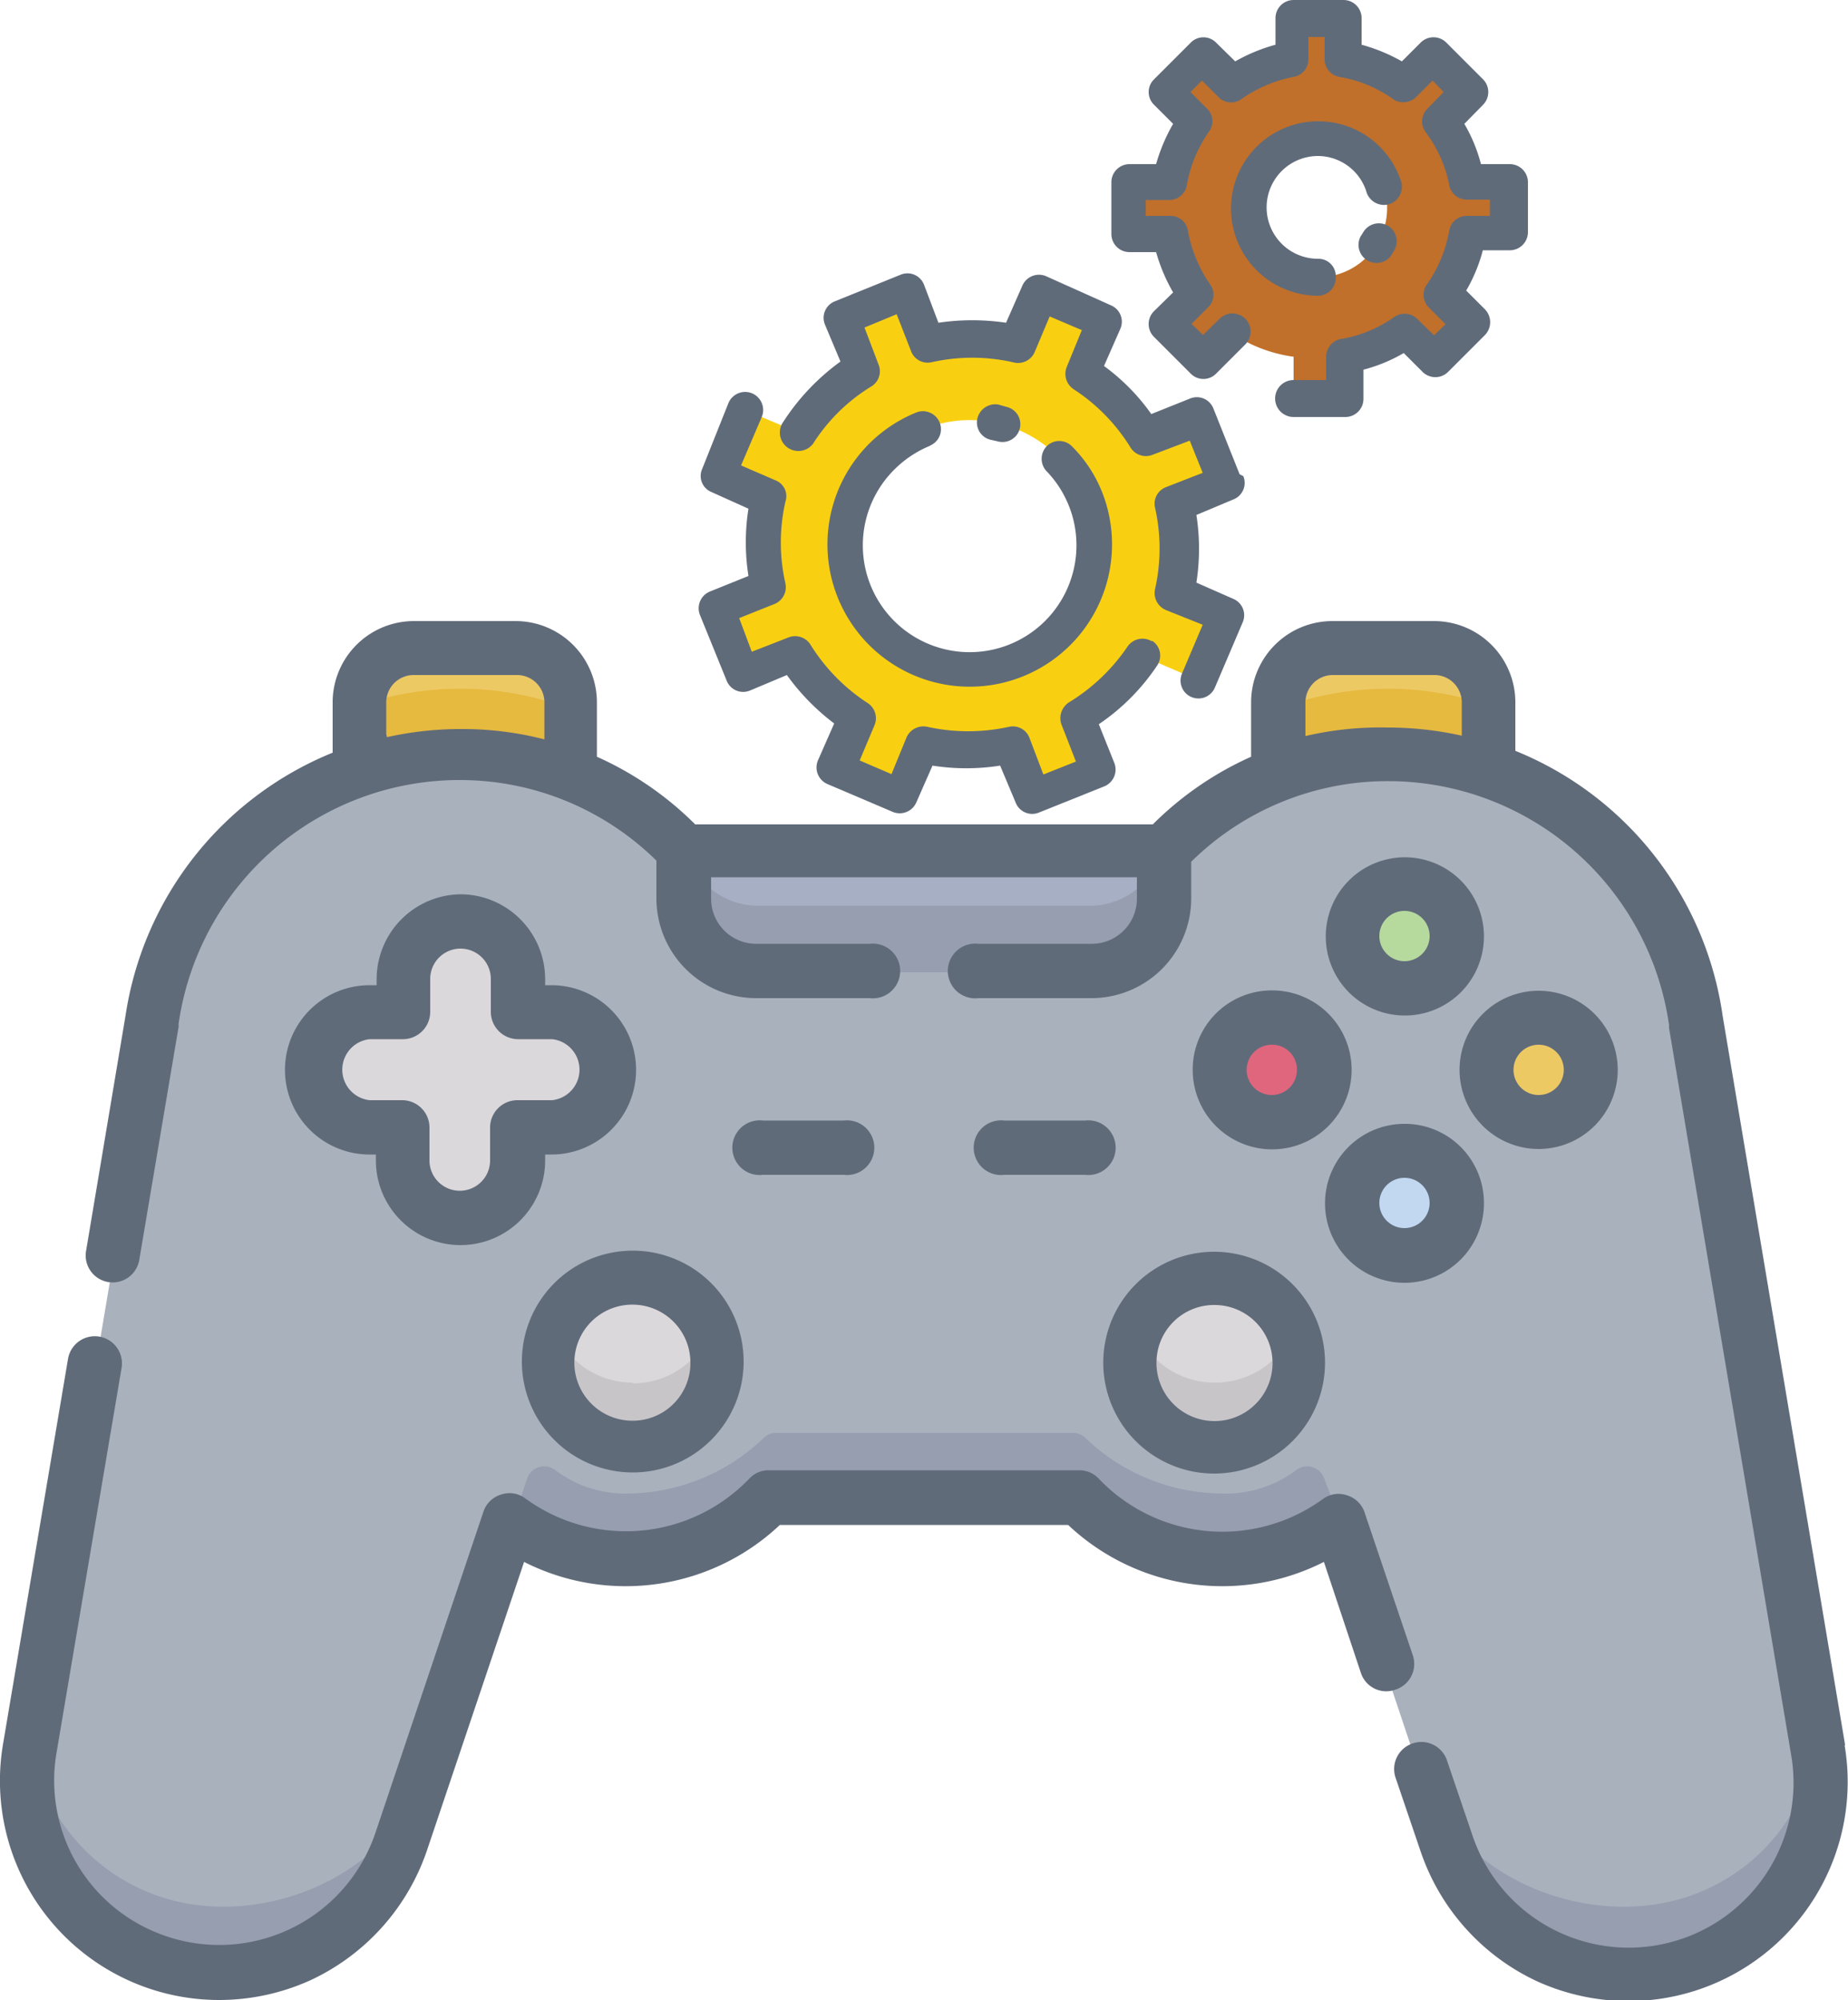 <svg id="Layer_1" data-name="Layer 1" xmlns="http://www.w3.org/2000/svg" width="50" height="54.1" viewBox="0 0 50 54.1"><defs><style>.cls-1{fill:#f9d011;}.cls-2{fill:#c0702a;}.cls-3{fill:#606b7a;}.cls-4{fill:#edc964;}.cls-5{fill:#a9b1bd;}.cls-6{fill:#e6b93f;}.cls-7{fill:#969eb0;}.cls-8{fill:#dbd8db;}.cls-9{fill:#c8c5c9;}.cls-10{fill:#b6da9e;}.cls-11{fill:#c1d8f0;}.cls-12{fill:#e0667d;}.cls-13{fill:#a7afc4;}</style></defs><title>icons.0</title><path class="cls-1" d="M31.68,13.58,33.09,13l-.71-1.78L31,11.8a5.4,5.4,0,0,0-1.7-1.73l.6-1.4-1.76-.75-.6,1.4a5.49,5.49,0,0,0-2.42,0l-.57-1.41-1.78.72L23.31,10a5.58,5.58,0,0,0-1.73,1.69l-1.4-.59-.75,1.76,1.4.59a5.54,5.54,0,0,0,0,2.43l-1.41.56.72,1.78,1.41-.57a5.48,5.48,0,0,0,1.69,1.73l-.59,1.4,1.76.75.59-1.4a5.54,5.54,0,0,0,2.43,0L28,21.58l1.77-.71-.57-1.41a5.54,5.54,0,0,0,1.74-1.7l1.39.6.76-1.77L31.66,16a5.64,5.64,0,0,0,0-2.42ZM27.5,17.86a3.37,3.37,0,1,1,1.87-4.38,3.36,3.36,0,0,1-1.87,4.38Z"/><path class="cls-2" d="M40.8,6.33V4.92H39.68A4,4,0,0,0,39,3.28l.79-.79-1-1L38,2.28a4.13,4.13,0,0,0-1.65-.68V.49H35V1.6a4.07,4.07,0,0,0-1.65.68l-.79-.79-1,1,.79.79a4.11,4.11,0,0,0-.69,1.64H30.52V6.33h1.11A4.35,4.35,0,0,0,32.31,8l-.78.79,1,1L33.31,9A3.94,3.94,0,0,0,35,9.65v1.12h1.4V9.65A4,4,0,0,0,38,9l.79.79,1-1L39,8a4,4,0,0,0,.68-1.65ZM35.66,7.5a1.88,1.88,0,1,1,1.87-1.87A1.87,1.87,0,0,1,35.66,7.5Z"/><path class="cls-3" d="M25.17,12.05a.48.48,0,0,0,.25-.63.49.49,0,0,0-.61-.27,3.85,3.85,0,1,0,5,2.14A3.66,3.66,0,0,0,29,12.07a.48.48,0,0,0-.68,0,.49.49,0,0,0,0,.68,2.89,2.89,0,1,1-4.08-.09,2.92,2.92,0,0,1,.92-.6Z"/><path class="cls-3" d="M27,11.94a.48.48,0,1,0,.25-.93h0L27,10.94a.5.5,0,0,0-.56.4.48.48,0,0,0,.38.56Z"/><path class="cls-3" d="M31.17,17.35a.49.49,0,0,0-.67.15h0A5.16,5.16,0,0,1,28.92,19a.51.51,0,0,0-.2.6l.39,1-.88.35-.38-1a.48.48,0,0,0-.55-.29,5.15,5.15,0,0,1-2.21,0,.5.5,0,0,0-.56.28l-.41,1-.86-.37.4-.95a.49.49,0,0,0-.18-.6,5.08,5.08,0,0,1-1.55-1.58.49.49,0,0,0-.59-.2l-1,.39L20,16.72l.95-.38a.49.49,0,0,0,.3-.56,5,5,0,0,1,0-2.21A.46.46,0,0,0,21,13l-.95-.41.56-1.31a.49.49,0,0,0-.26-.64.49.49,0,0,0-.64.26h0L19,12.68a.47.47,0,0,0,.25.63h0l1,.45a5.85,5.85,0,0,0,0,1.82L19.21,16a.49.49,0,0,0-.27.64l.72,1.77a.48.48,0,0,0,.63.27l1-.42a6.12,6.12,0,0,0,1.28,1.31l-.44,1a.49.49,0,0,0,.26.64h0l1.76.75a.49.49,0,0,0,.64-.25h0l.44-1a5.91,5.91,0,0,0,1.83,0l.42,1a.48.48,0,0,0,.63.27l1.77-.71a.49.49,0,0,0,.27-.63l-.42-1.05A5.8,5.8,0,0,0,31.31,18a.48.48,0,0,0-.14-.67Z"/><path class="cls-3" d="M33.54,12.83l-.71-1.78a.48.48,0,0,0-.63-.27l-1.05.42a5.64,5.64,0,0,0-1.28-1.3l.44-1a.48.48,0,0,0-.25-.64h0L28.3,7.47a.49.49,0,0,0-.64.26h0l-.44,1a6.24,6.24,0,0,0-1.83,0L25,7.7a.48.48,0,0,0-.63-.27l-1.78.72a.48.48,0,0,0-.27.63h0l.42,1a6.09,6.09,0,0,0-1.54,1.62A.49.49,0,0,0,22,12a4.88,4.88,0,0,1,1.58-1.55.48.48,0,0,0,.19-.59l-.38-1,.87-.36.39,1a.48.48,0,0,0,.55.3,5,5,0,0,1,2.21,0A.49.49,0,0,0,28,9.51l.4-.95.87.37-.41,1a.5.5,0,0,0,.19.6,5,5,0,0,1,1.54,1.58.49.49,0,0,0,.6.19l1-.38.35.87-1,.39a.48.48,0,0,0-.29.55,5,5,0,0,1,0,2.21.5.5,0,0,0,.29.56l1,.4-.56,1.32a.48.48,0,0,0,.89.38l.75-1.76a.48.48,0,0,0-.25-.64h0l-1-.44a5.92,5.92,0,0,0,0-1.83l1-.42a.48.48,0,0,0,.27-.63Z"/><path class="cls-3" d="M37.54,6.1a.49.49,0,0,0-.66.19h0l-.07.11a.49.49,0,0,0,.81.54l.11-.18a.49.49,0,0,0-.19-.66Z"/><path class="cls-3" d="M37.91,4.91A2.36,2.36,0,1,0,35.66,8a.48.48,0,0,0,.48-.49A.47.47,0,0,0,35.66,7a1.39,1.39,0,0,1,0-2.78,1.38,1.38,0,0,1,1.32,1,.5.5,0,0,0,.62.3A.5.5,0,0,0,37.91,4.91Z"/><path class="cls-3" d="M40.8,4.44h-.73a4.32,4.32,0,0,0-.45-1.09l.51-.52a.49.49,0,0,0,0-.68h0l-1-1a.49.49,0,0,0-.69,0l-.51.51a4.73,4.73,0,0,0-1.09-.45V.49A.49.49,0,0,0,36.36,0H35a.49.49,0,0,0-.49.49h0v.72a4.73,4.73,0,0,0-1.09.45l-.52-.51a.48.48,0,0,0-.68,0l-1,1a.48.48,0,0,0,0,.68l.52.52a4.76,4.76,0,0,0-.46,1.09h-.72a.49.49,0,0,0-.49.48V6.33a.49.49,0,0,0,.49.49h.72a4.76,4.76,0,0,0,.46,1.09l-.52.51a.49.49,0,0,0,0,.69l1,1a.48.48,0,0,0,.68,0l.79-.79A.48.48,0,1,0,33,8.62h0l-.45.44-.31-.3.45-.45a.47.47,0,0,0,.05-.62,3.7,3.7,0,0,1-.6-1.45.47.47,0,0,0-.48-.4H31V5.41h.63a.48.48,0,0,0,.48-.4,3.64,3.64,0,0,1,.6-1.45.47.47,0,0,0-.05-.62l-.45-.45.31-.31.45.45a.48.48,0,0,0,.62.05A3.64,3.64,0,0,1,35,2.08a.48.48,0,0,0,.4-.48V1h.44V1.6a.48.48,0,0,0,.4.48,3.5,3.5,0,0,1,1.45.6.49.49,0,0,0,.62-.05l.45-.45.3.31-.44.45a.49.49,0,0,0-.06.62A3.51,3.51,0,0,1,39.21,5a.48.48,0,0,0,.47.4h.63v.44h-.63a.48.48,0,0,0-.47.4A3.57,3.57,0,0,1,38.6,7.7a.49.49,0,0,0,.06.62l.45.45-.31.3-.45-.44a.49.49,0,0,0-.62-.06,3.5,3.5,0,0,1-1.45.6.49.49,0,0,0-.4.48v.63H35a.49.49,0,1,0,0,1h1.4a.49.49,0,0,0,.49-.49h0V10a4.32,4.32,0,0,0,1.09-.45l.51.51a.49.49,0,0,0,.69,0l1-1a.5.5,0,0,0,0-.69h0l-.51-.51a4.32,4.32,0,0,0,.45-1.09h.73a.49.49,0,0,0,.49-.49V4.92a.49.49,0,0,0-.49-.48Z"/><path class="cls-4" d="M37.55,20.39a8.37,8.37,0,0,1,2.71.45V19a1.47,1.47,0,0,0-1.47-1.47H36A1.46,1.46,0,0,0,34.57,19v2a8.17,8.17,0,0,1,3-.55Z"/><path class="cls-4" d="M12.45,20.39a8.17,8.17,0,0,1,3,.55V19A1.46,1.46,0,0,0,14,17.51H11.21A1.47,1.47,0,0,0,9.74,19v1.86A8.37,8.37,0,0,1,12.45,20.39Z"/><path class="cls-4" d="M12.45,20.39a8.17,8.17,0,0,1,3,.55V19A1.46,1.46,0,0,0,14,17.51H11.21A1.47,1.47,0,0,0,9.74,19v1.86A8.37,8.37,0,0,1,12.45,20.39Z"/><path class="cls-5" d="M45.84,27.62h0A8.37,8.37,0,0,0,31.48,23h-13A8.37,8.37,0,0,0,4.16,27.62h0L.85,47.28a5.19,5.19,0,0,0,10,2.51l2.9-8.66a5.35,5.35,0,0,0,7-.62h8.38a5.35,5.35,0,0,0,7,.62l2.9,8.66a5.19,5.19,0,0,0,10-2.51Z"/><path class="cls-6" d="M40.26,20.84V19.08a8.37,8.37,0,0,0-5.69.1v1.76a8.17,8.17,0,0,1,3-.55A8.37,8.37,0,0,1,40.26,20.84Z"/><path class="cls-6" d="M15.43,20.94V19.18a8.37,8.37,0,0,0-5.69-.1v1.76a8.37,8.37,0,0,1,2.71-.45A8.17,8.17,0,0,1,15.43,20.94Z"/><path class="cls-7" d="M4,51.18A5.18,5.18,0,0,1,.86,47.26v0a5.19,5.19,0,0,0,10,2.51L11.47,48C10.51,50.89,6.75,52.33,4,51.18Z"/><path class="cls-7" d="M49.14,47.26A5.18,5.18,0,0,1,46,51.18c-2.78,1.15-6.54-.29-7.5-3.14l.59,1.75a5.19,5.19,0,0,0,10-2.51Z"/><path class="cls-7" d="M21,38.76a.46.46,0,0,0-.33.13A5.37,5.37,0,0,1,17,40.4a3.15,3.15,0,0,1-2-.65.49.49,0,0,0-.74.25l-.38,1.13a5.35,5.35,0,0,0,7-.62h8.38a5.35,5.35,0,0,0,7,.62L35.83,40a.49.49,0,0,0-.74-.25,3.15,3.15,0,0,1-2,.65,5.37,5.37,0,0,1-3.73-1.51.46.46,0,0,0-.33-.13"/><circle class="cls-8" cx="17.13" cy="36.86" r="2.3"/><circle class="cls-8" cx="32.87" cy="36.86" r="2.3"/><path class="cls-9" d="M17.13,37.4A2.31,2.31,0,0,1,15,36a2.34,2.34,0,0,0-.17.88,2.3,2.3,0,1,0,4.59,0,2.16,2.16,0,0,0-.18-.88,2.29,2.29,0,0,1-2.12,1.42Z"/><path class="cls-9" d="M32.87,37.4A2.29,2.29,0,0,1,30.75,36a2.16,2.16,0,0,0-.18.88,2.3,2.3,0,1,0,4.59,0A2.34,2.34,0,0,0,35,36,2.31,2.31,0,0,1,32.87,37.4Z"/><path class="cls-10" d="M15,27.39h-.9v-.9a1.56,1.56,0,0,0-3.11,0v.9h-.9a1.56,1.56,0,0,0,0,3.11H11v.9a1.56,1.56,0,0,0,3.11,0v-.9H15a1.56,1.56,0,0,0,0-3.11Z"/><path class="cls-8" d="M15,27.39h-.9v-.9a1.56,1.56,0,0,0-3.11,0v.9h-.9a1.56,1.56,0,0,0,0,3.11H11v.9a1.56,1.56,0,0,0,3.11,0v-.9H15a1.56,1.56,0,0,0,0-3.11Z"/><path class="cls-11" d="M38,23.94a1.41,1.41,0,1,0,1.4,1.41A1.41,1.41,0,0,0,38,23.94Z"/><path class="cls-10" d="M38,23.94a1.41,1.41,0,1,0,1.4,1.41A1.41,1.41,0,0,0,38,23.94Z"/><path class="cls-11" d="M38,31.14a1.41,1.41,0,1,0,1.4,1.41A1.41,1.41,0,0,0,38,31.14Z"/><path class="cls-4" d="M43,29a1.41,1.41,0,1,0-1.4,1.4A1.41,1.41,0,0,0,43,29Z"/><path class="cls-12" d="M35.8,29a1.41,1.41,0,1,0-1.4,1.4A1.41,1.41,0,0,0,35.8,29Z"/><path class="cls-13" d="M18.52,23h13v1.31a2,2,0,0,1-1.95,2H20.47a2,2,0,0,1-1.95-2Z"/><path class="cls-7" d="M29.53,24.5H20.47a2,2,0,0,1-1.9-1.5h-.05v1.3a2,2,0,0,0,1.95,2h9.06a2,2,0,0,0,1.95-2V23h-.05A2,2,0,0,1,29.53,24.5Z"/><path class="cls-3" d="M17.12,33.83a3,3,0,1,0,3,3,3,3,0,0,0-3-3Zm0,4.6a1.57,1.57,0,1,1,1.56-1.56A1.56,1.56,0,0,1,17.12,38.43Z"/><path class="cls-3" d="M29.85,36.86a3,3,0,1,0,3-3A3,3,0,0,0,29.85,36.86Zm3-1.56a1.57,1.57,0,1,1-1.56,1.56A1.56,1.56,0,0,1,32.88,35.3Z"/><path class="cls-3" d="M49.92,47.19l-3.31-19.7v0A9.12,9.12,0,0,0,41,20.31V19a2.2,2.2,0,0,0-2.2-2.2H36.05a2.2,2.2,0,0,0-2.2,2.2v1.47a8.9,8.9,0,0,0-2.66,1.83H18.81a8.9,8.9,0,0,0-2.66-1.83V19a2.2,2.2,0,0,0-2.2-2.2H11.18A2.2,2.2,0,0,0,9,19v1.36A9.14,9.14,0,0,0,3.4,27.45v0L2.33,33.83a.73.73,0,1,0,1.44.24l1.06-6.28a.22.22,0,0,0,0-.08,7.68,7.68,0,0,1,7.58-6.61,7.58,7.58,0,0,1,5.35,2.18v1A2.7,2.7,0,0,0,20.46,27h3.07a.74.74,0,1,0,0-1.47H20.46a1.22,1.22,0,0,1-1.22-1.22v-.58H30.76v.58a1.22,1.22,0,0,1-1.22,1.22H26.47a.74.74,0,1,0,0,1.47h3.07a2.7,2.7,0,0,0,2.69-2.69v-1a7.57,7.57,0,0,1,5.35-2.18,7.68,7.68,0,0,1,7.58,6.61.22.22,0,0,0,0,.08l3.3,19.64a4.46,4.46,0,0,1-8.63,2.16l-.68-2a.73.73,0,0,0-.93-.46.73.73,0,0,0-.46.93l.68,2a6,6,0,0,0,3.16,3.51,6,6,0,0,0,2.46.53,5.93,5.93,0,0,0,5.85-6.91ZM10.45,19.85V19a.74.74,0,0,1,.73-.74H14a.74.74,0,0,1,.73.74v1a8.91,8.91,0,0,0-2.26-.28,9.22,9.22,0,0,0-2,.22Zm24.87.06V19a.74.74,0,0,1,.73-.74h2.77a.74.74,0,0,1,.73.74v.9a9.22,9.22,0,0,0-2-.22A8.91,8.91,0,0,0,35.32,19.91Z"/><path class="cls-3" d="M38.23,44.79l-1.31-3.88a.72.72,0,0,0-.47-.46.71.71,0,0,0-.66.1A4.62,4.62,0,0,1,29.73,40a.72.72,0,0,0-.53-.23H20.8a.72.72,0,0,0-.53.23,4.62,4.62,0,0,1-6.06.53.71.71,0,0,0-.66-.1.72.72,0,0,0-.47.46l-2.92,8.68a4.46,4.46,0,0,1-5.94,2.7,4.44,4.44,0,0,1-2.69-4.86L3.29,37a.73.73,0,0,0-1.45-.24L.08,47.19A5.93,5.93,0,0,0,5.93,54.1a6,6,0,0,0,2.46-.53,6,6,0,0,0,3.16-3.51l2.63-7.81a6.08,6.08,0,0,0,6.92-1h7.8a6.08,6.08,0,0,0,6.92,1l1,3a.72.72,0,0,0,.92.46A.73.73,0,0,0,38.23,44.79Z"/><path class="cls-3" d="M12.48,24.19a2.3,2.3,0,0,0-2.29,2.29v.17H10a2.29,2.29,0,1,0,0,4.58h.17v.16a2.29,2.29,0,0,0,4.58,0v-.16h.17a2.29,2.29,0,0,0,0-4.58h-.17v-.17A2.3,2.3,0,0,0,12.48,24.19Zm2.46,3.92a.83.83,0,0,1,0,1.65H14a.74.74,0,0,0-.74.73v.9a.82.82,0,1,1-1.64,0v-.9a.74.74,0,0,0-.74-.73H10a.83.83,0,0,1,0-1.65h.9a.74.74,0,0,0,.74-.73v-.9a.82.82,0,0,1,1.64,0v.9a.74.74,0,0,0,.74.73Z"/><path class="cls-3" d="M38,23.19a2.14,2.14,0,1,0,2.15,2.14A2.14,2.14,0,0,0,38,23.19ZM38,26a.68.68,0,0,1,0-1.36A.68.68,0,0,1,38,26Z"/><path class="cls-3" d="M38,30.4a2.15,2.15,0,1,0,2.15,2.14A2.14,2.14,0,0,0,38,30.4Zm0,2.82a.68.68,0,1,1,.68-.68A.68.68,0,0,1,38,33.22Z"/><path class="cls-3" d="M43.77,28.94a2.14,2.14,0,1,0-2.14,2.14A2.14,2.14,0,0,0,43.77,28.94Zm-2.82,0a.68.68,0,0,1,.68-.68.68.68,0,1,1-.68.68Z"/><path class="cls-3" d="M32.27,28.94a2.15,2.15,0,1,0,2.15-2.15A2.14,2.14,0,0,0,32.27,28.94Zm2.82,0a.68.68,0,1,1-.67-.68A.67.67,0,0,1,35.09,28.94Z"/><path class="cls-3" d="M22.83,31.78a.74.74,0,1,0,0-1.47H20.64a.74.74,0,1,0,0,1.47Z"/><path class="cls-3" d="M29.36,30.31H27.17a.74.74,0,1,0,0,1.47h2.19a.74.74,0,1,0,0-1.47Z"/></svg>